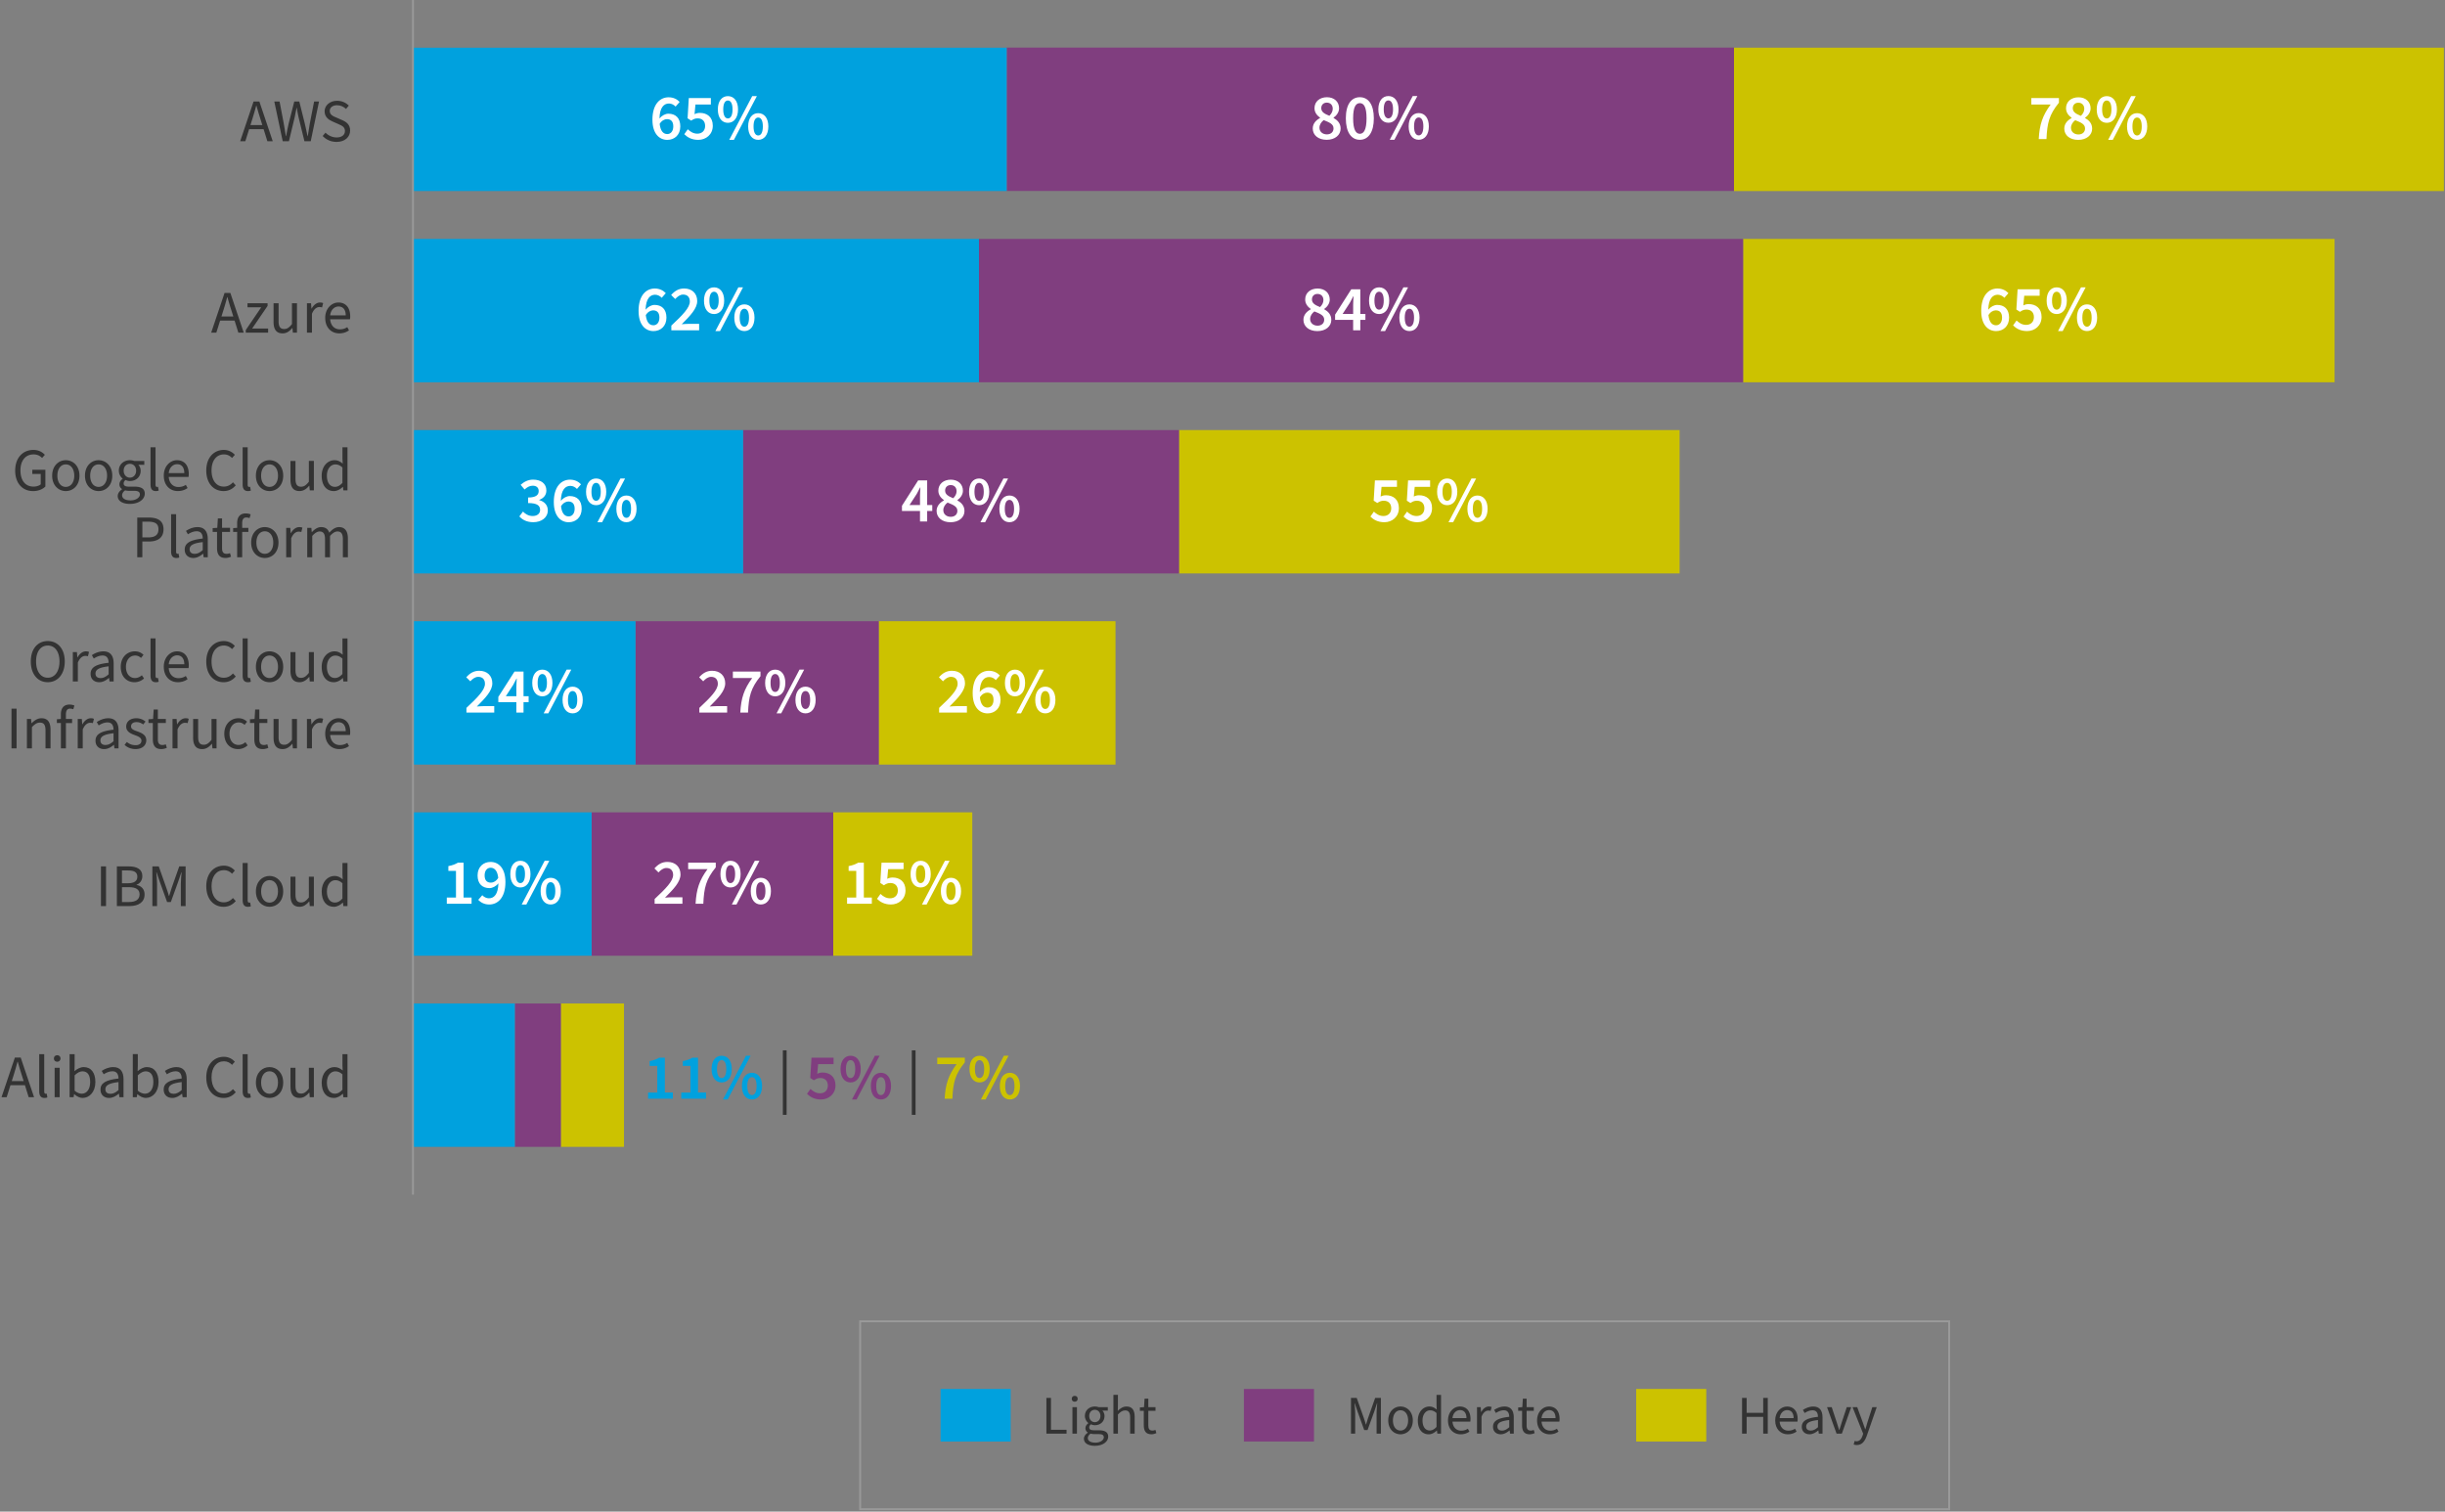 <svg xmlns="http://www.w3.org/2000/svg" width="1535" height="949" viewBox="0 0 1535 949"><rect x="0" y="0" width="1535" height="949" fill="#808080" stroke="none"/><defs><style>.cls-1{fill:#fff}.cls-2{fill:#803e7f}.cls-3{fill:#00a1de}.cls-4{fill:#333}.cls-5{fill:#ccc200}</style></defs><g id="Charts"><path class="cls-5" d="M740.18 270h314.3v90h-314.3z"/><path class="cls-2" d="M466.52 270h273.66v90H466.52z"/><path class="cls-3" d="M259.32 270h207.2v90h-207.2z"/><path class="cls-1" d="m326.05 324.21 2.27-3.04c1.54 1.54 3.52 2.79 6.07 2.79 2.75 0 4.7-1.42 4.7-3.81 0-2.63-1.7-4.33-7.53-4.33v-3.48c5.02 0 6.64-1.7 6.64-4.05 0-2.11-1.38-3.36-3.73-3.36-1.98 0-3.56.93-5.14 2.39l-2.47-2.96c2.23-1.94 4.7-3.24 7.82-3.24 4.94 0 8.34 2.47 8.34 6.8 0 2.88-1.66 4.82-4.45 5.91v.16c3.04.81 5.35 3 5.35 6.4 0 4.7-4.13 7.45-9.11 7.45-4.17 0-6.92-1.58-8.75-3.64ZM347.68 315.26c0-9.96 4.86-14.13 10.17-14.13 3.12 0 5.39 1.3 6.92 2.92l-2.55 2.92c-.97-1.09-2.55-1.94-4.13-1.94-3.16 0-5.79 2.39-5.99 9.4 1.5-1.86 3.73-3 5.59-3 4.41 0 7.49 2.59 7.49 7.98s-3.69 8.46-8.14 8.46c-5.02 0-9.35-3.89-9.35-12.59Zm4.54 2.55c.49 4.5 2.31 6.4 4.78 6.4 2.11 0 3.77-1.7 3.77-4.82s-1.5-4.54-3.97-4.54c-1.5 0-3.28.89-4.58 2.96ZM367.93 308.74c0-5.31 2.59-8.34 6.32-8.34s6.36 3.04 6.36 8.34-2.63 8.42-6.36 8.42-6.32-3.08-6.32-8.42Zm9.23 0c0-3.97-1.26-5.59-2.92-5.59s-2.92 1.62-2.92 5.59 1.26 5.67 2.92 5.67 2.92-1.7 2.92-5.67Zm12.35-8.34h2.92l-14.42 27.46h-2.92l14.42-27.46Zm-2.55 19.03c0-5.31 2.59-8.34 6.32-8.34s6.36 3.04 6.36 8.34-2.63 8.42-6.36 8.42-6.32-3.08-6.32-8.42Zm9.23 0c0-3.97-1.26-5.59-2.92-5.59s-2.92 1.62-2.92 5.59 1.26 5.67 2.92 5.67 2.92-1.7 2.92-5.67ZM577.6 320.81h-11.34v-3.28l10.16-15.92h5.67v15.47h3.2v3.73h-3.2v6.56h-4.5v-6.56Zm0-3.73v-5.67c0-1.5.16-3.89.24-5.39h-.16c-.65 1.34-1.38 2.63-2.11 4.01l-4.58 7.05h6.6ZM588.01 320.77c0-3.2 2.19-5.31 4.62-6.6v-.16c-1.94-1.42-3.52-3.28-3.52-5.99 0-4.21 3.32-6.88 7.82-6.88s7.61 2.79 7.61 6.97c0 2.55-1.78 4.7-3.48 5.87v.16c2.39 1.38 4.45 3.28 4.45 6.72 0 3.97-3.48 7.01-8.75 7.01s-8.75-2.92-8.75-7.09Zm13.04-.08c0-2.75-2.67-3.77-6.16-5.18-1.54 1.17-2.67 2.83-2.67 4.78 0 2.51 2.02 4.17 4.66 4.17 2.43 0 4.17-1.42 4.17-3.77Zm-.49-12.31c0-2.23-1.38-3.85-3.73-3.85-1.94 0-3.48 1.26-3.48 3.48 0 2.51 2.27 3.65 5.1 4.78 1.34-1.34 2.11-2.79 2.11-4.41ZM608.39 308.74c0-5.31 2.59-8.34 6.32-8.34s6.36 3.04 6.36 8.34-2.63 8.42-6.36 8.42-6.32-3.08-6.32-8.42Zm9.23 0c0-3.97-1.26-5.59-2.92-5.59s-2.92 1.62-2.92 5.59 1.26 5.67 2.92 5.67 2.92-1.7 2.92-5.67Zm12.35-8.34h2.92l-14.42 27.46h-2.92l14.42-27.46Zm-2.55 19.03c0-5.31 2.59-8.34 6.32-8.34s6.36 3.04 6.36 8.34-2.63 8.42-6.36 8.42-6.32-3.08-6.32-8.42Zm9.23 0c0-3.97-1.26-5.59-2.92-5.59s-2.92 1.62-2.92 5.59 1.26 5.67 2.92 5.67 2.92-1.7 2.92-5.67ZM860.35 324.29l2.19-3.08c1.54 1.46 3.44 2.75 5.99 2.75 2.88 0 4.9-1.82 4.9-4.86s-1.86-4.74-4.66-4.74c-1.62 0-2.55.4-4.09 1.42l-2.27-1.46.77-12.72h13.85v4.05h-9.68l-.57 6.08c1.09-.53 2.06-.81 3.36-.81 4.41 0 8.1 2.51 8.1 8.06s-4.33 8.87-9.11 8.87c-4.17 0-6.88-1.66-8.79-3.56ZM881.17 324.29l2.19-3.08c1.54 1.46 3.44 2.75 5.99 2.75 2.88 0 4.9-1.82 4.9-4.86s-1.86-4.74-4.66-4.74c-1.62 0-2.55.4-4.09 1.42l-2.27-1.46.77-12.72h13.85v4.05h-9.68l-.57 6.08c1.09-.53 2.06-.81 3.36-.81 4.41 0 8.1 2.51 8.1 8.06s-4.33 8.87-9.11 8.87c-4.17 0-6.88-1.66-8.79-3.56ZM902.23 308.74c0-5.31 2.59-8.34 6.32-8.34s6.36 3.04 6.36 8.34-2.63 8.42-6.36 8.42-6.32-3.08-6.32-8.42Zm9.23 0c0-3.97-1.26-5.59-2.92-5.59s-2.92 1.62-2.92 5.59 1.26 5.67 2.92 5.67 2.92-1.7 2.92-5.67Zm12.35-8.34h2.92l-14.42 27.46h-2.92l14.42-27.46Zm-2.55 19.03c0-5.31 2.59-8.34 6.32-8.34s6.36 3.04 6.36 8.34-2.63 8.42-6.36 8.42-6.32-3.08-6.32-8.42Zm9.23 0c0-3.97-1.26-5.59-2.92-5.59s-2.92 1.62-2.92 5.59 1.26 5.67 2.92 5.67 2.92-1.7 2.92-5.67Z"/><path class="cls-5" d="M551.68 390h148.65v90H551.68z"/><path class="cls-2" d="M398.97 390h152.71v90H398.97z"/><path class="cls-3" d="M259.32 390h139.65v90H259.32z"/><path class="cls-1" d="M292.84 444.41c7.05-6.56 11.62-11.26 11.62-15.11 0-2.71-1.5-4.37-4.21-4.37-1.98 0-3.6 1.3-4.98 2.79l-2.55-2.51c2.31-2.59 4.7-4.09 8.18-4.09 4.94 0 8.18 3.12 8.18 7.86s-4.37 9.23-9.72 14.58c1.38-.12 3.08-.24 4.33-.24h6.6v4.05h-17.45v-2.96ZM324.19 440.81h-11.34v-3.28l10.16-15.92h5.67v15.47h3.2v3.73h-3.2v6.56h-4.5v-6.56Zm0-3.73v-5.67c0-1.5.16-3.89.24-5.39h-.16c-.65 1.34-1.38 2.63-2.11 4.01l-4.58 7.05h6.6ZM334.15 428.74c0-5.31 2.59-8.34 6.32-8.34s6.36 3.04 6.36 8.34-2.63 8.42-6.36 8.42-6.32-3.08-6.32-8.42Zm9.23 0c0-3.97-1.26-5.59-2.92-5.59s-2.92 1.62-2.92 5.59 1.26 5.67 2.92 5.67 2.92-1.7 2.92-5.67Zm12.35-8.34h2.92l-14.42 27.46h-2.92l14.42-27.46Zm-2.55 19.03c0-5.31 2.59-8.34 6.32-8.34s6.36 3.04 6.36 8.34-2.63 8.42-6.36 8.42-6.32-3.08-6.32-8.42Zm9.23 0c0-3.97-1.26-5.59-2.92-5.59s-2.92 1.62-2.92 5.59 1.26 5.67 2.92 5.67 2.92-1.7 2.92-5.67ZM439.05 444.41c7.05-6.56 11.62-11.26 11.62-15.11 0-2.71-1.5-4.37-4.21-4.37-1.98 0-3.6 1.3-4.98 2.79l-2.55-2.51c2.31-2.59 4.7-4.09 8.18-4.09 4.94 0 8.18 3.12 8.18 7.86s-4.37 9.23-9.72 14.58c1.38-.12 3.08-.24 4.33-.24h6.6v4.05h-17.45v-2.96ZM472.26 425.66h-12.15v-4.05h17.33v2.92c-6.16 7.57-7.37 12.8-7.82 22.84h-4.86c.49-9.07 2.35-14.74 7.49-21.71ZM480.36 428.74c0-5.31 2.59-8.34 6.32-8.34s6.36 3.04 6.36 8.34-2.63 8.42-6.36 8.42-6.32-3.08-6.32-8.42Zm9.23 0c0-3.97-1.26-5.59-2.92-5.59s-2.92 1.62-2.92 5.59 1.26 5.67 2.92 5.67 2.92-1.7 2.92-5.67Zm12.35-8.34h2.92l-14.42 27.46h-2.92l14.42-27.46Zm-2.55 19.03c0-5.31 2.59-8.34 6.32-8.34s6.36 3.04 6.36 8.34-2.63 8.42-6.36 8.42-6.32-3.08-6.32-8.42Zm9.23 0c0-3.97-1.26-5.59-2.92-5.59s-2.92 1.62-2.92 5.59 1.26 5.67 2.92 5.67 2.92-1.7 2.92-5.67ZM589.59 444.41c7.05-6.56 11.62-11.26 11.62-15.11 0-2.71-1.5-4.37-4.21-4.37-1.98 0-3.6 1.3-4.98 2.79l-2.55-2.51c2.31-2.59 4.7-4.09 8.18-4.09 4.94 0 8.18 3.12 8.18 7.86s-4.37 9.23-9.72 14.58c1.38-.12 3.08-.24 4.33-.24h6.6v4.05h-17.45v-2.96ZM610.65 435.26c0-9.96 4.86-14.13 10.17-14.13 3.12 0 5.39 1.3 6.92 2.92l-2.55 2.92c-.97-1.09-2.55-1.94-4.13-1.94-3.16 0-5.79 2.39-5.99 9.4 1.5-1.86 3.73-3 5.59-3 4.41 0 7.49 2.59 7.49 7.98s-3.69 8.46-8.14 8.46c-5.02 0-9.35-3.89-9.35-12.59Zm4.54 2.55c.49 4.5 2.31 6.4 4.78 6.4 2.11 0 3.77-1.7 3.77-4.82s-1.5-4.54-3.97-4.54c-1.5 0-3.28.89-4.58 2.96ZM630.9 428.74c0-5.31 2.59-8.34 6.32-8.34s6.36 3.04 6.36 8.34-2.63 8.42-6.36 8.42-6.32-3.08-6.32-8.42Zm9.23 0c0-3.97-1.26-5.59-2.92-5.59s-2.92 1.62-2.92 5.59 1.26 5.67 2.92 5.67 2.92-1.7 2.92-5.67Zm12.35-8.34h2.92l-14.42 27.46h-2.92l14.42-27.46Zm-2.55 19.03c0-5.31 2.59-8.34 6.32-8.34s6.36 3.04 6.36 8.34-2.63 8.42-6.36 8.42-6.32-3.08-6.32-8.42Zm9.23 0c0-3.97-1.26-5.59-2.92-5.59s-2.92 1.62-2.92 5.59 1.26 5.67 2.92 5.67 2.92-1.7 2.92-5.67Z"/><path class="cls-5" d="M523.12 510h87.29v90h-87.29z"/><path class="cls-2" d="M371.4 510h151.72v90H371.4z"/><path class="cls-3" d="M259.32 510H371.4v90H259.32z"/><path class="cls-1" d="M280.52 563.48h5.75v-16.73h-4.78v-3c2.59-.49 4.33-1.17 5.99-2.15h3.56v21.87h5.02v3.89h-15.55v-3.89ZM300.24 564.94l2.55-2.92c.97 1.09 2.55 1.94 4.13 1.94 3.2 0 5.79-2.39 5.99-9.4-1.5 1.86-3.73 3-5.59 3-4.41 0-7.49-2.59-7.49-7.98s3.69-8.46 8.14-8.46c5.02 0 9.35 3.89 9.35 12.6 0 9.96-4.86 14.13-10.17 14.13-3.12 0-5.39-1.34-6.92-2.92Zm7.98-10.81c1.5 0 3.28-.89 4.58-3-.49-4.5-2.35-6.36-4.78-6.36-2.11 0-3.77 1.7-3.77 4.82s1.5 4.54 3.97 4.54ZM320.37 548.74c0-5.31 2.59-8.34 6.32-8.34s6.36 3.04 6.36 8.34-2.63 8.42-6.36 8.42-6.32-3.08-6.32-8.42Zm9.23 0c0-3.97-1.26-5.59-2.92-5.59s-2.92 1.62-2.92 5.59 1.26 5.67 2.92 5.67 2.92-1.7 2.92-5.67Zm12.35-8.34h2.92l-14.42 27.46h-2.92l14.42-27.46Zm-2.55 19.03c0-5.31 2.59-8.34 6.32-8.34s6.36 3.04 6.36 8.34-2.63 8.42-6.36 8.42-6.32-3.08-6.32-8.42Zm9.23 0c0-3.97-1.26-5.59-2.92-5.59s-2.92 1.62-2.92 5.59 1.26 5.67 2.92 5.67 2.92-1.7 2.92-5.67ZM410.98 564.41c7.05-6.56 11.62-11.26 11.62-15.11 0-2.71-1.5-4.37-4.21-4.37-1.98 0-3.6 1.3-4.98 2.79l-2.55-2.51c2.31-2.59 4.7-4.09 8.18-4.09 4.94 0 8.18 3.12 8.18 7.86s-4.37 9.23-9.72 14.58c1.38-.12 3.08-.24 4.33-.24h6.6v4.05h-17.45v-2.96ZM444.19 545.66h-12.15v-4.05h17.33v2.92c-6.16 7.57-7.37 12.8-7.82 22.84h-4.86c.49-9.07 2.35-14.74 7.49-21.71ZM452.29 548.74c0-5.31 2.59-8.34 6.32-8.34s6.36 3.04 6.36 8.34-2.63 8.42-6.36 8.42-6.32-3.08-6.32-8.42Zm9.23 0c0-3.97-1.26-5.59-2.92-5.59s-2.92 1.62-2.92 5.59 1.26 5.67 2.92 5.67 2.92-1.7 2.92-5.67Zm12.35-8.34h2.92l-14.42 27.46h-2.92l14.42-27.46Zm-2.55 19.03c0-5.31 2.59-8.34 6.32-8.34s6.36 3.04 6.36 8.34-2.63 8.42-6.36 8.42-6.32-3.08-6.32-8.42Zm9.23 0c0-3.97-1.26-5.59-2.92-5.59s-2.92 1.62-2.92 5.59 1.26 5.67 2.92 5.67 2.92-1.7 2.92-5.67ZM531.81 563.48h5.75v-16.73h-4.78v-3c2.59-.49 4.33-1.17 5.99-2.15h3.56v21.87h5.02v3.89H531.8v-3.89ZM550.6 564.29l2.19-3.08c1.54 1.46 3.44 2.75 5.99 2.75 2.88 0 4.9-1.82 4.9-4.86s-1.86-4.74-4.66-4.74c-1.62 0-2.55.4-4.09 1.42l-2.27-1.46.77-12.72h13.85v4.05h-9.68l-.57 6.07c1.09-.53 2.06-.81 3.36-.81 4.41 0 8.1 2.51 8.1 8.06s-4.33 8.87-9.11 8.87c-4.17 0-6.88-1.66-8.79-3.56ZM571.66 548.74c0-5.31 2.59-8.34 6.32-8.34s6.36 3.04 6.36 8.34-2.63 8.42-6.36 8.42-6.32-3.08-6.32-8.42Zm9.23 0c0-3.97-1.26-5.59-2.92-5.59s-2.92 1.62-2.92 5.59 1.26 5.67 2.92 5.67 2.92-1.7 2.92-5.67Zm12.35-8.34h2.92l-14.42 27.46h-2.92l14.42-27.46Zm-2.55 19.03c0-5.31 2.59-8.34 6.32-8.34s6.36 3.04 6.36 8.34-2.63 8.42-6.36 8.42-6.32-3.08-6.32-8.42Zm9.23 0c0-3.97-1.26-5.59-2.92-5.59s-2.92 1.62-2.92 5.59 1.26 5.67 2.92 5.67 2.92-1.7 2.92-5.67Z"/><path class="cls-5" d="M352.08 630h39.67v90h-39.67z"/><path class="cls-2" d="M323.2 630h28.88v90H323.2z"/><path class="cls-3" d="M259.32 630h63.88v90h-63.88z"/><path class="cls-5" d="M1094.33 150h371.34v90h-371.34z"/><path class="cls-2" d="M614.6 150h479.73v90H614.6z"/><path class="cls-3" d="M259.32 150H614.6v90H259.32z"/><path class="cls-1" d="M400.9 195.26c0-9.96 4.86-14.13 10.17-14.13 3.12 0 5.39 1.3 6.92 2.92l-2.55 2.92c-.97-1.09-2.55-1.94-4.13-1.94-3.16 0-5.79 2.39-5.99 9.4 1.5-1.86 3.73-3 5.59-3 4.41 0 7.49 2.59 7.49 7.98s-3.69 8.46-8.14 8.46c-5.02 0-9.35-3.89-9.35-12.59Zm4.54 2.55c.49 4.5 2.31 6.4 4.78 6.4 2.11 0 3.77-1.7 3.77-4.82s-1.5-4.54-3.97-4.54c-1.5 0-3.28.89-4.58 2.96ZM421.47 204.41c7.05-6.56 11.62-11.26 11.62-15.11 0-2.71-1.5-4.37-4.21-4.37-1.98 0-3.6 1.3-4.98 2.79l-2.55-2.51c2.31-2.59 4.7-4.09 8.18-4.09 4.94 0 8.18 3.12 8.18 7.86s-4.37 9.23-9.72 14.58c1.38-.12 3.08-.24 4.33-.24h6.6v4.05h-17.45v-2.96ZM441.97 188.74c0-5.31 2.59-8.34 6.32-8.34s6.36 3.04 6.36 8.34-2.63 8.42-6.36 8.42-6.32-3.08-6.32-8.42Zm9.23 0c0-3.97-1.26-5.59-2.92-5.59s-2.92 1.62-2.92 5.59 1.26 5.67 2.92 5.67 2.92-1.7 2.92-5.67Zm12.35-8.34h2.92l-14.42 27.46h-2.92l14.42-27.46ZM461 199.43c0-5.31 2.59-8.34 6.32-8.34s6.36 3.04 6.36 8.34-2.63 8.42-6.36 8.42-6.32-3.08-6.32-8.42Zm9.23 0c0-3.97-1.26-5.59-2.92-5.59s-2.92 1.62-2.92 5.59 1.26 5.67 2.92 5.67 2.92-1.7 2.92-5.67ZM818.31 200.77c0-3.2 2.19-5.31 4.62-6.6v-.16c-1.94-1.42-3.52-3.28-3.52-5.99 0-4.21 3.32-6.88 7.82-6.88s7.61 2.79 7.61 6.97c0 2.55-1.78 4.7-3.48 5.87v.16c2.39 1.38 4.45 3.28 4.45 6.72 0 3.97-3.48 7.01-8.75 7.01s-8.75-2.92-8.75-7.09Zm13.04-.08c0-2.75-2.67-3.77-6.16-5.18-1.54 1.17-2.67 2.83-2.67 4.78 0 2.51 2.02 4.17 4.66 4.17 2.43 0 4.17-1.42 4.17-3.77Zm-.49-12.31c0-2.23-1.38-3.85-3.73-3.85-1.94 0-3.48 1.26-3.48 3.48 0 2.51 2.27 3.65 5.1 4.78 1.34-1.34 2.11-2.79 2.11-4.41ZM849.53 200.81h-11.34v-3.28l10.16-15.92h5.67v15.47h3.2v3.73h-3.2v6.56h-4.5v-6.56Zm0-3.73v-5.67c0-1.5.16-3.89.24-5.39h-.16c-.65 1.34-1.38 2.63-2.11 4.01l-4.58 7.05h6.6ZM859.5 188.74c0-5.31 2.59-8.34 6.32-8.34s6.36 3.04 6.36 8.34-2.63 8.42-6.36 8.42-6.32-3.08-6.32-8.42Zm9.23 0c0-3.97-1.26-5.59-2.92-5.59s-2.92 1.62-2.92 5.59 1.26 5.67 2.92 5.67 2.92-1.7 2.92-5.67Zm12.35-8.34H884l-14.42 27.46h-2.92l14.42-27.46Zm-2.55 19.03c0-5.31 2.59-8.34 6.32-8.34s6.36 3.04 6.36 8.34-2.63 8.42-6.36 8.42-6.32-3.08-6.32-8.42Zm9.23 0c0-3.97-1.26-5.59-2.92-5.59s-2.92 1.62-2.92 5.59 1.26 5.67 2.92 5.67 2.92-1.7 2.92-5.67ZM1243.83 195.26c0-9.96 4.86-14.13 10.17-14.13 3.12 0 5.39 1.3 6.92 2.92l-2.55 2.92c-.97-1.09-2.55-1.94-4.13-1.94-3.16 0-5.79 2.39-5.99 9.4 1.5-1.86 3.73-3 5.59-3 4.41 0 7.49 2.59 7.49 7.98s-3.69 8.46-8.14 8.46c-5.02 0-9.35-3.89-9.35-12.59Zm4.54 2.55c.49 4.5 2.31 6.4 4.78 6.4 2.11 0 3.77-1.7 3.77-4.82s-1.5-4.54-3.97-4.54c-1.5 0-3.28.89-4.58 2.96ZM1263.84 204.29l2.19-3.08c1.54 1.46 3.44 2.75 5.99 2.75 2.88 0 4.9-1.82 4.9-4.86s-1.86-4.74-4.66-4.74c-1.62 0-2.55.4-4.09 1.42l-2.27-1.46.77-12.72h13.85v4.05h-9.68l-.57 6.08c1.09-.53 2.06-.81 3.36-.81 4.41 0 8.1 2.51 8.1 8.06s-4.33 8.87-9.11 8.87c-4.17 0-6.88-1.66-8.79-3.56ZM1284.9 188.74c0-5.31 2.59-8.34 6.32-8.34s6.36 3.04 6.36 8.34-2.63 8.42-6.36 8.42-6.32-3.08-6.32-8.42Zm9.23 0c0-3.97-1.26-5.59-2.92-5.59s-2.92 1.62-2.92 5.59 1.26 5.67 2.92 5.67 2.92-1.7 2.92-5.67Zm12.35-8.34h2.92l-14.42 27.46h-2.92l14.42-27.46Zm-2.55 19.03c0-5.31 2.59-8.34 6.32-8.34s6.36 3.04 6.36 8.34-2.63 8.42-6.36 8.42-6.32-3.08-6.32-8.42Zm9.23 0c0-3.97-1.26-5.59-2.92-5.59s-2.92 1.62-2.92 5.59 1.26 5.67 2.92 5.67 2.92-1.7 2.92-5.67Z"/><path class="cls-5" d="M1088.62 29.95h445.68v90h-445.68z"/><path class="cls-2" d="M632 29.9h456.62v90H632z"/><path class="cls-3" d="M259.32 29.95H632v90H259.32z"/><path class="cls-1" d="M409.6 75.21c0-9.96 4.86-14.13 10.17-14.13 3.12 0 5.39 1.3 6.92 2.92l-2.55 2.92c-.97-1.09-2.55-1.94-4.13-1.94-3.16 0-5.79 2.39-5.99 9.4 1.5-1.86 3.73-3 5.59-3 4.41 0 7.49 2.59 7.49 7.98s-3.69 8.46-8.14 8.46c-5.02 0-9.35-3.89-9.35-12.59Zm4.54 2.55c.49 4.5 2.31 6.4 4.78 6.4 2.11 0 3.77-1.7 3.77-4.82s-1.5-4.54-3.97-4.54c-1.5 0-3.28.89-4.58 2.96ZM429.61 84.24l2.19-3.08c1.54 1.46 3.44 2.75 5.99 2.75 2.88 0 4.9-1.82 4.9-4.86s-1.86-4.74-4.66-4.74c-1.62 0-2.55.4-4.09 1.42l-2.27-1.46.77-12.72h13.85v4.05h-9.68l-.57 6.08c1.09-.53 2.06-.81 3.36-.81 4.41 0 8.1 2.51 8.1 8.06s-4.33 8.87-9.11 8.87c-4.17 0-6.88-1.66-8.79-3.56ZM450.67 68.69c0-5.31 2.59-8.34 6.32-8.34s6.36 3.04 6.36 8.34-2.63 8.42-6.36 8.42-6.32-3.08-6.32-8.42Zm9.23 0c0-3.97-1.26-5.59-2.92-5.59s-2.92 1.62-2.92 5.59 1.26 5.67 2.92 5.67 2.92-1.7 2.92-5.67Zm12.35-8.34h2.92l-14.42 27.46h-2.92l14.42-27.46Zm-2.55 19.03c0-5.31 2.59-8.34 6.32-8.34s6.36 3.04 6.36 8.34-2.63 8.42-6.36 8.42-6.32-3.08-6.32-8.42Zm9.23 0c0-3.97-1.26-5.59-2.92-5.59s-2.92 1.62-2.92 5.59 1.26 5.67 2.92 5.67 2.92-1.7 2.92-5.67ZM824.16 80.67c0-3.2 2.19-5.31 4.62-6.6v-.16c-1.94-1.42-3.52-3.28-3.52-5.99 0-4.21 3.32-6.88 7.82-6.88s7.61 2.79 7.61 6.97c0 2.55-1.78 4.7-3.48 5.87v.16c2.39 1.38 4.45 3.28 4.45 6.72 0 3.97-3.48 7.01-8.75 7.01s-8.75-2.92-8.75-7.09Zm13.04-.08c0-2.75-2.67-3.77-6.16-5.18-1.54 1.17-2.67 2.83-2.67 4.78 0 2.51 2.02 4.17 4.66 4.17 2.43 0 4.17-1.42 4.17-3.77Zm-.49-12.31c0-2.23-1.38-3.85-3.73-3.85-1.94 0-3.48 1.26-3.48 3.48 0 2.51 2.27 3.65 5.1 4.78 1.34-1.34 2.11-2.79 2.11-4.41ZM844.93 74.27c0-8.71 3.44-13.24 8.79-13.24s8.79 4.58 8.79 13.24-3.4 13.49-8.79 13.49-8.79-4.78-8.79-13.49Zm13 0c0-7.25-1.74-9.52-4.21-9.52s-4.21 2.27-4.21 9.52 1.78 9.72 4.21 9.72 4.21-2.43 4.21-9.72ZM865.34 68.64c0-5.31 2.59-8.34 6.32-8.34s6.36 3.04 6.36 8.34-2.63 8.42-6.36 8.42-6.32-3.08-6.32-8.42Zm9.23 0c0-3.97-1.26-5.59-2.92-5.59s-2.92 1.62-2.92 5.59 1.26 5.67 2.92 5.67 2.92-1.7 2.92-5.67Zm12.35-8.34h2.92l-14.42 27.46h-2.92l14.42-27.46Zm-2.55 19.03c0-5.31 2.59-8.34 6.32-8.34s6.36 3.04 6.36 8.34-2.63 8.42-6.36 8.42-6.32-3.08-6.32-8.42Zm9.23 0c0-3.97-1.26-5.59-2.92-5.59s-2.92 1.62-2.92 5.59 1.26 5.67 2.92 5.67 2.92-1.7 2.92-5.67ZM1287.44 65.61h-12.15v-4.05h17.33v2.92c-6.16 7.57-7.37 12.8-7.82 22.84h-4.86c.49-9.07 2.35-14.74 7.49-21.71ZM1295.98 80.72c0-3.2 2.19-5.31 4.62-6.6v-.16c-1.94-1.42-3.52-3.28-3.52-5.99 0-4.21 3.32-6.88 7.82-6.88s7.61 2.79 7.61 6.97c0 2.55-1.78 4.7-3.48 5.87v.16c2.39 1.38 4.45 3.28 4.45 6.72 0 3.97-3.48 7.01-8.75 7.01s-8.75-2.92-8.75-7.09Zm13.04-.08c0-2.75-2.67-3.77-6.16-5.18-1.54 1.17-2.67 2.83-2.67 4.78 0 2.51 2.02 4.17 4.66 4.17 2.43 0 4.17-1.42 4.17-3.77Zm-.49-12.31c0-2.23-1.38-3.85-3.73-3.85-1.94 0-3.48 1.26-3.48 3.48 0 2.51 2.27 3.65 5.1 4.78 1.34-1.34 2.11-2.79 2.11-4.41ZM1316.35 68.69c0-5.31 2.59-8.34 6.32-8.34s6.36 3.04 6.36 8.34-2.63 8.42-6.36 8.42-6.32-3.08-6.32-8.42Zm9.23 0c0-3.97-1.26-5.59-2.92-5.59s-2.92 1.62-2.92 5.59 1.26 5.67 2.92 5.67 2.92-1.7 2.92-5.67Zm12.35-8.34h2.92l-14.42 27.46h-2.92l14.42-27.46Zm-2.55 19.03c0-5.31 2.59-8.34 6.32-8.34s6.36 3.04 6.36 8.34-2.63 8.42-6.36 8.42-6.32-3.08-6.32-8.42Zm9.23 0c0-3.97-1.26-5.59-2.92-5.59s-2.92 1.62-2.92 5.59 1.26 5.67 2.92 5.67 2.92-1.7 2.92-5.67Z"/><path style="fill:none;stroke:#999;stroke-miterlimit:10;stroke-width:1.21px" d="M259.27 750V0"/><path class="cls-3" d="M590.51 872h44v33h-44z"/><path style="stroke-width:1.21px;fill:none;stroke:#999;stroke-miterlimit:10" d="M540.01 829.5h683.69v118H540.01z"/><path class="cls-4" d="M656.94 877.61h2.87v20h9.78v2.43h-12.65v-22.43ZM672.84 878.16c0-1.09.79-1.85 1.88-1.85s1.88.75 1.88 1.85-.79 1.85-1.88 1.85-1.88-.72-1.88-1.85Zm.44 5.27h2.84v16.62h-2.84v-16.62ZM680.47 903.22c0-1.4.92-2.74 2.43-3.76v-.14c-.82-.51-1.47-1.4-1.47-2.7 0-1.4.96-2.5 1.81-3.08v-.14c-1.09-.89-2.15-2.5-2.15-4.48 0-3.62 2.87-5.92 6.26-5.92.92 0 1.74.17 2.36.41h5.78v2.19h-3.39c.79.75 1.33 1.98 1.33 3.39 0 3.56-2.7 5.78-6.09 5.78-.82 0-1.71-.21-2.46-.58-.62.51-1.06 1.06-1.06 1.98 0 1.03.68 1.78 2.91 1.78h3.21c3.86 0 5.81 1.23 5.81 3.97 0 3.11-3.25 5.78-8.41 5.78-4.07 0-6.87-1.61-6.87-4.48Zm12.52-.85c0-1.54-1.16-2.05-3.35-2.05h-2.84c-.65 0-1.44-.07-2.15-.27-1.2.85-1.71 1.85-1.71 2.8 0 1.78 1.81 2.87 4.82 2.87s5.23-1.64 5.23-3.35Zm-2.12-13.44c0-2.39-1.57-3.86-3.52-3.86s-3.52 1.44-3.52 3.86 1.61 3.93 3.52 3.93 3.52-1.5 3.52-3.93ZM699.01 875.7h2.84v6.63l-.1 3.42c1.54-1.5 3.21-2.74 5.51-2.74 3.52 0 5.1 2.26 5.1 6.5v10.53h-2.84v-10.16c0-3.11-.96-4.41-3.15-4.41-1.68 0-2.87.86-4.51 2.53v12.04h-2.84v-24.35ZM718.09 894.88v-9.17h-2.46v-2.12l2.6-.17.34-5.33h2.36v5.33h4.51v2.29h-4.51v9.23c0 2.02.68 3.18 2.56 3.18.62 0 1.23-.1 1.92-.41l.58 2.02c-.89.41-2.02.72-3.15.72-3.56 0-4.75-2.26-4.75-5.57Z"/><path class="cls-2" d="M780.94 872h44v33h-44z"/><path class="cls-4" d="M848.17 877.61h3.59l4.24 12a75.46 75.46 0 0 1 1.5 4.68h.14c.51-1.67.92-3.11 1.47-4.68l4.24-12h3.59v22.43h-2.7v-12.38c0-1.98.24-4.75.41-6.7h-.14l-1.74 5.23-4.21 11.59h-2.09l-4.17-11.59-1.78-5.23h-.14c.17 1.95.41 4.72.41 6.7v12.38h-2.63v-22.43ZM871.56 891.77c0-5.57 3.62-8.75 7.69-8.75s7.73 3.18 7.73 8.75-3.66 8.69-7.73 8.69-7.69-3.18-7.69-8.69Zm12.48 0c0-3.83-1.92-6.39-4.79-6.39s-4.75 2.56-4.75 6.39 1.92 6.33 4.75 6.33 4.79-2.53 4.79-6.33ZM890.13 891.77c0-5.4 3.42-8.75 7.22-8.75 1.92 0 3.18.72 4.65 1.92l-.14-2.84v-6.39h2.84v24.35h-2.33l-.24-1.95h-.1c-1.3 1.27-3.08 2.36-5.03 2.36-4.17 0-6.87-3.15-6.87-8.69Zm11.73 4.04v-8.69c-1.4-1.26-2.67-1.71-4.04-1.71-2.63 0-4.75 2.53-4.75 6.33s1.64 6.33 4.55 6.33c1.54 0 2.87-.75 4.24-2.26ZM909.08 891.74c0-5.4 3.66-8.72 7.45-8.72 4.24 0 6.67 3.01 6.67 7.8 0 .62-.03 1.13-.14 1.68h-11.18c.24 3.42 2.33 5.68 5.47 5.68 1.61 0 3.01-.44 4.17-1.23l.99 1.81c-1.44 1.03-3.21 1.71-5.51 1.71-4.45 0-7.93-3.21-7.93-8.72Zm11.59-1.44c0-3.28-1.54-5.03-4.07-5.03-2.33 0-4.38 1.85-4.72 5.03h8.79ZM927.28 883.43h2.33l.24 3.01h.1c1.16-2.09 2.87-3.42 4.72-3.42.75 0 1.27.1 1.78.34l-.62 2.43a4.72 4.72 0 0 0-1.5-.21c-1.4 0-3.08.99-4.21 3.8v10.67h-2.84v-16.62ZM937.33 895.74c0-3.69 3.08-5.47 10.19-6.26-.03-2.09-.72-4.1-3.42-4.1-1.92 0-3.66.86-4.96 1.71l-1.09-1.92c1.54-1.03 3.86-2.15 6.53-2.15 4.04 0 5.78 2.7 5.78 6.8v10.22h-2.33l-.27-1.98h-.1c-1.57 1.33-3.39 2.39-5.47 2.39-2.77 0-4.86-1.71-4.86-4.72Zm10.19.27v-4.51c-5.61.65-7.42 1.92-7.42 4.07 0 1.85 1.27 2.56 2.87 2.56s2.94-.72 4.55-2.12ZM955.59 894.88v-9.17h-2.46v-2.12l2.6-.17.34-5.33h2.36v5.33h4.51v2.29h-4.51v9.23c0 2.02.68 3.18 2.56 3.18.62 0 1.23-.1 1.92-.41l.58 2.02c-.89.41-2.02.72-3.15.72-3.56 0-4.75-2.26-4.75-5.57ZM965 891.74c0-5.4 3.66-8.72 7.45-8.72 4.24 0 6.67 3.01 6.67 7.8 0 .62-.03 1.13-.14 1.68H967.8c.24 3.42 2.33 5.68 5.47 5.68 1.61 0 3.01-.44 4.17-1.23l.99 1.81c-1.44 1.03-3.21 1.71-5.51 1.71-4.45 0-7.93-3.21-7.93-8.72Zm11.59-1.44c0-3.28-1.54-5.03-4.07-5.03-2.33 0-4.38 1.85-4.72 5.03h8.79Z"/><path class="cls-5" d="M1027.21 872h44v33h-44z"/><path class="cls-4" d="M1093.69 877.61h2.87v9.37h10.4v-9.37h2.87v22.43h-2.87v-10.53h-10.4v10.53h-2.87v-22.43ZM1114.48 891.74c0-5.4 3.66-8.72 7.45-8.72 4.24 0 6.67 3.01 6.67 7.8 0 .62-.03 1.13-.14 1.68h-11.18c.24 3.42 2.33 5.68 5.47 5.68 1.61 0 3.01-.44 4.17-1.23l.99 1.81c-1.44 1.03-3.21 1.71-5.5 1.71-4.45 0-7.93-3.21-7.93-8.72Zm11.59-1.44c0-3.28-1.54-5.03-4.07-5.03-2.33 0-4.38 1.85-4.72 5.03h8.79ZM1131.17 895.74c0-3.69 3.08-5.47 10.19-6.26-.03-2.09-.72-4.1-3.42-4.1-1.92 0-3.66.86-4.96 1.71l-1.09-1.92c1.54-1.03 3.86-2.15 6.53-2.15 4.04 0 5.78 2.7 5.78 6.8v10.22h-2.33l-.27-1.98h-.1c-1.57 1.33-3.39 2.39-5.47 2.39-2.77 0-4.86-1.71-4.86-4.72Zm10.19.27v-4.51c-5.61.65-7.42 1.92-7.42 4.07 0 1.85 1.27 2.56 2.87 2.56s2.94-.72 4.55-2.12ZM1147.04 883.43h2.94l3.11 9.4c.51 1.64 1.03 3.32 1.54 4.92h.14c.48-1.61 1.03-3.28 1.54-4.92l3.11-9.4h2.8l-5.88 16.62h-3.32l-5.98-16.62ZM1163.76 906.85l.62-2.22c.41.14.82.21 1.23.21 1.85 0 3.04-1.47 3.73-3.52l.38-1.23-6.67-16.65h2.94l3.35 9.17c.55 1.44 1.09 3.15 1.64 4.68h.14c.44-1.5.92-3.21 1.37-4.68l2.97-9.17h2.77l-6.26 17.99c-1.16 3.28-2.91 5.78-6.22 5.78-.79 0-1.44-.14-1.98-.34Z"/><path class="cls-3" d="M406.89 685.9h5.75v-16.73h-4.78v-3c2.59-.49 4.33-1.17 5.99-2.15h3.56v21.87h5.02v3.89h-15.55v-3.89ZM427.71 685.9h5.75v-16.73h-4.78v-3c2.59-.49 4.33-1.17 5.99-2.15h3.56v21.87h5.02v3.89H427.7v-3.89ZM446.74 671.15c0-5.31 2.59-8.34 6.32-8.34s6.36 3.04 6.36 8.34-2.63 8.42-6.36 8.42-6.32-3.08-6.32-8.42Zm9.23 0c0-3.97-1.26-5.59-2.92-5.59s-2.92 1.62-2.92 5.59 1.26 5.67 2.92 5.67 2.92-1.7 2.92-5.67Zm12.35-8.34h2.92l-14.42 27.46h-2.92l14.42-27.46Zm-2.55 19.03c0-5.31 2.59-8.34 6.32-8.34s6.36 3.04 6.36 8.34-2.63 8.42-6.36 8.42-6.32-3.08-6.32-8.42Zm9.23 0c0-3.97-1.26-5.59-2.92-5.59s-2.92 1.62-2.92 5.59 1.26 5.67 2.92 5.67 2.92-1.7 2.92-5.67Z"/><path class="cls-4" d="M491.49 659.41h2.35v40.5h-2.35v-40.5Z"/><path class="cls-2" d="m506.64 686.71 2.19-3.08c1.54 1.46 3.44 2.75 5.99 2.75 2.88 0 4.9-1.82 4.9-4.86s-1.86-4.74-4.66-4.74c-1.62 0-2.55.4-4.09 1.42l-2.27-1.46.77-12.72h13.85v4.05h-9.68l-.57 6.07c1.09-.53 2.06-.81 3.36-.81 4.41 0 8.1 2.51 8.1 8.06s-4.33 8.87-9.11 8.87c-4.17 0-6.88-1.66-8.79-3.56ZM527.7 671.15c0-5.31 2.59-8.34 6.32-8.34s6.36 3.04 6.36 8.34-2.63 8.42-6.36 8.42-6.32-3.08-6.32-8.42Zm9.23 0c0-3.97-1.26-5.59-2.92-5.59s-2.92 1.62-2.92 5.59 1.26 5.67 2.92 5.67 2.92-1.7 2.92-5.67Zm12.35-8.34h2.92l-14.42 27.46h-2.92l14.42-27.46Zm-2.55 19.03c0-5.31 2.59-8.34 6.32-8.34s6.36 3.04 6.36 8.34-2.63 8.42-6.36 8.42-6.32-3.08-6.32-8.42Zm9.23 0c0-3.97-1.26-5.59-2.92-5.59s-2.92 1.62-2.92 5.59 1.26 5.67 2.92 5.67 2.92-1.7 2.92-5.67Z"/><path class="cls-4" d="M572.45 659.41h2.35v40.5h-2.35v-40.5Z"/><path class="cls-5" d="M600.56 668.08h-12.15v-4.05h17.33v2.92c-6.16 7.57-7.37 12.8-7.82 22.84h-4.86c.49-9.07 2.35-14.74 7.49-21.71ZM608.66 671.15c0-5.31 2.59-8.34 6.32-8.34s6.36 3.04 6.36 8.34-2.63 8.42-6.36 8.42-6.32-3.08-6.32-8.42Zm9.23 0c0-3.97-1.26-5.59-2.92-5.59s-2.92 1.62-2.92 5.59 1.26 5.67 2.92 5.67 2.92-1.7 2.92-5.67Zm12.35-8.34h2.92l-14.42 27.46h-2.92l14.42-27.46Zm-2.55 19.03c0-5.31 2.59-8.34 6.32-8.34s6.36 3.04 6.36 8.34-2.63 8.42-6.36 8.42-6.32-3.08-6.32-8.42Zm9.23 0c0-3.97-1.25-5.59-2.92-5.59s-2.92 1.62-2.92 5.59 1.26 5.67 2.92 5.67 2.92-1.7 2.92-5.67Z"/></g><g id="Text"><g id="Desktopsoftware"><path class="cls-4" d="M9.34 663.92h3.65l8.4 24.92h-3.38l-2.36-7.56H6.57l-2.39 7.56H.95l8.4-24.92ZM7.4 678.7h7.45l-1.18-3.76c-.91-2.77-1.71-5.51-2.51-8.4h-.15c-.76 2.89-1.56 5.62-2.43 8.4L7.4 678.7ZM24.62 685.12v-23.33h3.15v23.56c0 .99.42 1.33.91 1.33.19 0 .34 0 .65-.08l.42 2.36c-.46.23-1.03.34-1.82.34-2.36 0-3.31-1.52-3.31-4.18ZM33.82 664.52c0-1.22.87-2.05 2.09-2.05s2.09.84 2.09 2.05-.87 2.05-2.09 2.05-2.09-.8-2.09-2.05Zm.49 5.85h3.15v18.47h-3.15v-18.47ZM46.62 686.94h-.11l-.3 1.9H43.7v-27.05h3.15v7.37l-.11 3.31c1.71-1.44 3.76-2.55 5.81-2.55 4.75 0 7.33 3.69 7.33 9.38 0 6.31-3.8 9.99-8.02 9.99-1.71 0-3.61-.87-5.24-2.36Zm9.99-7.6c0-4.07-1.41-6.76-4.86-6.76-1.56 0-3.15.84-4.9 2.51v9.65c1.6 1.41 3.27 1.9 4.48 1.9 3.04 0 5.28-2.74 5.28-7.29ZM63.08 684.05c0-4.1 3.42-6.08 11.32-6.95-.04-2.32-.8-4.56-3.8-4.56-2.13 0-4.07.95-5.51 1.9l-1.22-2.13c1.71-1.14 4.29-2.39 7.26-2.39 4.48 0 6.42 3 6.42 7.56v11.36h-2.58l-.3-2.2h-.11c-1.75 1.48-3.76 2.66-6.08 2.66-3.08 0-5.4-1.9-5.4-5.24Zm11.32.3v-5.02c-6.23.72-8.24 2.13-8.24 4.52 0 2.05 1.41 2.85 3.19 2.85s3.27-.8 5.05-2.36ZM86.29 686.94h-.11l-.3 1.9h-2.51v-27.05h3.15v7.37l-.11 3.31c1.71-1.44 3.76-2.55 5.81-2.55 4.75 0 7.33 3.69 7.33 9.38 0 6.31-3.8 9.99-8.02 9.99-1.71 0-3.61-.87-5.24-2.36Zm9.99-7.6c0-4.07-1.41-6.76-4.86-6.76-1.56 0-3.15.84-4.9 2.51v9.65c1.6 1.41 3.27 1.9 4.48 1.9 3.04 0 5.28-2.74 5.28-7.29ZM102.75 684.05c0-4.1 3.42-6.08 11.32-6.95-.04-2.32-.8-4.56-3.8-4.56-2.13 0-4.07.95-5.51 1.9l-1.22-2.13c1.71-1.14 4.29-2.39 7.26-2.39 4.48 0 6.42 3 6.42 7.56v11.36h-2.58l-.3-2.2h-.11c-1.75 1.48-3.76 2.66-6.08 2.66-3.08 0-5.4-1.9-5.4-5.24Zm11.32.3v-5.02c-6.23.72-8.24 2.13-8.24 4.52 0 2.05 1.41 2.85 3.19 2.85s3.27-.8 5.05-2.36ZM129.5 676.38c0-8.02 4.71-12.92 11.06-12.92 3.04 0 5.4 1.44 6.88 3.08l-1.75 1.98c-1.33-1.37-2.96-2.24-5.09-2.24-4.67 0-7.79 3.84-7.79 10.03s2.96 10.18 7.67 10.18c2.39 0 4.18-.95 5.78-2.7l1.75 1.9c-2.01 2.32-4.45 3.61-7.64 3.61-6.23 0-10.87-4.79-10.87-12.92ZM152.34 685.12v-23.33h3.15v23.56c0 .99.42 1.33.91 1.33.19 0 .34 0 .65-.08l.42 2.36c-.46.23-1.03.34-1.82.34-2.36 0-3.31-1.52-3.31-4.18ZM160.66 679.65c0-6.19 4.03-9.73 8.55-9.73s8.59 3.53 8.59 9.73-4.07 9.65-8.59 9.65-8.55-3.53-8.55-9.65Zm13.87 0c0-4.26-2.13-7.1-5.32-7.1s-5.28 2.85-5.28 7.1 2.13 7.03 5.28 7.03 5.32-2.81 5.32-7.03ZM182.36 682.08v-11.7h3.15v11.28c0 3.42 1.06 4.9 3.5 4.9 1.86 0 3.19-.95 4.9-3.12v-13.07h3.15v18.47h-2.58l-.27-2.89h-.11c-1.71 2.01-3.53 3.34-6.08 3.34-3.91 0-5.66-2.51-5.66-7.22ZM201.96 679.65c0-6 3.8-9.73 8.02-9.73 2.13 0 3.53.8 5.17 2.13l-.15-3.15v-7.1h3.15v27.05h-2.58l-.27-2.17h-.11c-1.44 1.41-3.42 2.62-5.59 2.62-4.64 0-7.64-3.5-7.64-9.65Zm13.03 4.48v-9.65c-1.56-1.41-2.96-1.9-4.48-1.9-2.93 0-5.28 2.81-5.28 7.03s1.82 7.03 5.05 7.03c1.71 0 3.19-.84 4.71-2.51Z"/></g><g id="Desktopsoftware-2" data-name="Desktopsoftware"><path class="cls-4" d="M63.38 543.92h3.19v24.92h-3.19v-24.92ZM73.37 543.92h7.41c5.05 0 8.59 1.71 8.59 6.08 0 2.47-1.33 4.67-3.65 5.43v.15c2.96.57 5.05 2.55 5.05 5.97 0 4.9-3.88 7.29-9.42 7.29h-7.98v-24.92Zm6.88 10.6c4.22 0 5.97-1.56 5.97-4.1 0-2.89-1.98-3.95-5.85-3.95h-3.8v8.06h3.69Zm.65 11.78c4.26 0 6.73-1.52 6.73-4.86 0-3.08-2.39-4.48-6.73-4.48h-4.33v9.35h4.33ZM95.68 543.92h3.99l4.71 13.34c.61 1.75 1.14 3.34 1.67 5.21h.15c.57-1.86 1.03-3.46 1.63-5.21l4.71-13.34h3.99v24.92h-3v-13.75c0-2.2.27-5.28.46-7.45h-.15l-1.94 5.81-4.67 12.88h-2.32l-4.64-12.88-1.98-5.81h-.15c.19 2.17.46 5.24.46 7.45v13.75h-2.93v-24.92ZM129.5 556.38c0-8.02 4.71-12.92 11.06-12.92 3.04 0 5.4 1.44 6.88 3.08l-1.75 1.98c-1.33-1.37-2.96-2.24-5.09-2.24-4.67 0-7.79 3.84-7.79 10.03s2.96 10.18 7.67 10.18c2.39 0 4.18-.95 5.78-2.7l1.75 1.9c-2.01 2.32-4.45 3.61-7.64 3.61-6.23 0-10.87-4.79-10.87-12.92ZM152.34 565.12v-23.33h3.15v23.56c0 .99.42 1.33.91 1.33.19 0 .34 0 .65-.08l.42 2.36c-.46.23-1.03.34-1.82.34-2.36 0-3.31-1.52-3.31-4.18ZM160.66 559.65c0-6.19 4.03-9.73 8.55-9.73s8.59 3.53 8.59 9.73-4.07 9.65-8.59 9.65-8.55-3.53-8.55-9.65Zm13.87 0c0-4.26-2.13-7.1-5.32-7.1s-5.28 2.85-5.28 7.1 2.13 7.03 5.28 7.03 5.32-2.81 5.32-7.03ZM182.36 562.08v-11.7h3.15v11.28c0 3.42 1.06 4.9 3.5 4.9 1.86 0 3.19-.95 4.9-3.12v-13.07h3.15v18.47h-2.58l-.27-2.89h-.11c-1.71 2.01-3.53 3.34-6.08 3.34-3.91 0-5.66-2.51-5.66-7.22ZM201.96 559.65c0-6 3.8-9.73 8.02-9.73 2.13 0 3.53.8 5.17 2.13l-.15-3.15v-7.1h3.15v27.05h-2.58l-.27-2.17h-.11c-1.44 1.41-3.42 2.62-5.58 2.62-4.64 0-7.64-3.5-7.64-9.65Zm13.03 4.48v-9.65c-1.56-1.41-2.96-1.9-4.48-1.9-2.93 0-5.28 2.81-5.28 7.03s1.82 7.03 5.05 7.03c1.71 0 3.19-.84 4.71-2.51Z"/></g><g id="Desktopsoftware-3" data-name="Desktopsoftware"><path class="cls-4" d="M19.34 415.26c0-7.98 4.37-12.8 10.64-12.8s10.68 4.86 10.68 12.8-4.41 13.03-10.68 13.03-10.64-5.02-10.64-13.03Zm18.01 0c0-6.19-2.93-9.99-7.37-9.99s-7.33 3.8-7.33 9.99 2.89 10.22 7.33 10.22 7.37-3.99 7.37-10.22ZM45.71 409.38h2.58l.27 3.34h.11c1.29-2.32 3.19-3.8 5.24-3.8.84 0 1.41.11 1.98.38l-.68 2.7a5.43 5.43 0 0 0-1.67-.23c-1.56 0-3.42 1.1-4.67 4.22v11.85h-3.15v-18.47ZM56.88 423.05c0-4.1 3.42-6.08 11.32-6.95-.04-2.32-.8-4.56-3.8-4.56-2.13 0-4.07.95-5.51 1.9l-1.22-2.13c1.71-1.14 4.29-2.39 7.26-2.39 4.48 0 6.42 3 6.42 7.56v11.36h-2.58l-.3-2.2h-.11c-1.75 1.48-3.76 2.66-6.08 2.66-3.08 0-5.4-1.9-5.4-5.24Zm11.32.3v-5.02c-6.23.72-8.24 2.13-8.24 4.52 0 2.05 1.41 2.85 3.19 2.85s3.27-.8 5.05-2.36ZM75.81 418.65c0-6.19 4.14-9.73 8.89-9.73 2.43 0 4.1.95 5.4 2.17l-1.56 1.98c-1.03-.95-2.2-1.52-3.69-1.52-3.34 0-5.78 2.85-5.78 7.1s2.28 7.03 5.66 7.03c1.71 0 3.23-.76 4.33-1.75l1.37 2.01c-1.67 1.52-3.76 2.36-5.96 2.36-4.9 0-8.66-3.53-8.66-9.65ZM94.5 424.12v-23.33h3.15v23.56c0 .99.42 1.33.91 1.33.19 0 .34 0 .65-.08l.42 2.36c-.46.23-1.03.34-1.82.34-2.36 0-3.31-1.52-3.31-4.18ZM102.82 418.61c0-6 4.07-9.69 8.28-9.69 4.71 0 7.41 3.34 7.41 8.66 0 .68-.04 1.25-.15 1.86h-12.42c.27 3.8 2.58 6.31 6.08 6.31 1.79 0 3.34-.49 4.64-1.37l1.1 2.01c-1.6 1.14-3.57 1.9-6.12 1.9-4.94 0-8.81-3.57-8.81-9.69Zm12.88-1.6c0-3.65-1.71-5.58-4.52-5.58-2.58 0-4.86 2.05-5.24 5.58h9.76ZM129.5 415.38c0-8.02 4.71-12.92 11.06-12.92 3.04 0 5.4 1.44 6.88 3.08l-1.75 1.98c-1.33-1.37-2.96-2.24-5.09-2.24-4.67 0-7.79 3.84-7.79 10.03s2.96 10.18 7.67 10.18c2.39 0 4.18-.95 5.78-2.7l1.75 1.9c-2.01 2.32-4.45 3.61-7.64 3.61-6.23 0-10.87-4.79-10.87-12.92ZM152.34 424.12v-23.33h3.15v23.56c0 .99.42 1.33.91 1.33.19 0 .34 0 .65-.08l.42 2.36c-.46.23-1.03.34-1.82.34-2.36 0-3.31-1.52-3.31-4.18ZM160.66 418.65c0-6.19 4.03-9.73 8.55-9.73s8.59 3.53 8.59 9.73-4.07 9.65-8.59 9.65-8.55-3.53-8.55-9.65Zm13.87 0c0-4.26-2.13-7.1-5.32-7.1s-5.28 2.85-5.28 7.1 2.13 7.03 5.28 7.03 5.32-2.81 5.32-7.03ZM182.36 421.08v-11.7h3.15v11.28c0 3.42 1.06 4.9 3.5 4.9 1.86 0 3.19-.95 4.9-3.12v-13.07h3.15v18.47h-2.58l-.27-2.89h-.11c-1.71 2.01-3.53 3.34-6.08 3.34-3.91 0-5.66-2.51-5.66-7.22ZM201.96 418.65c0-6 3.8-9.73 8.02-9.73 2.13 0 3.53.8 5.17 2.13l-.15-3.15v-7.1h3.15v27.05h-2.58l-.27-2.17h-.11c-1.44 1.41-3.42 2.62-5.58 2.62-4.64 0-7.64-3.5-7.64-9.65Zm13.03 4.48v-9.65c-1.56-1.41-2.96-1.9-4.48-1.9-2.93 0-5.28 2.81-5.28 7.03s1.82 7.03 5.05 7.03c1.71 0 3.19-.84 4.71-2.51ZM7.22 444.92h3.19v24.92H7.22v-24.92ZM16.91 451.38h2.58l.27 2.66h.11c1.75-1.75 3.65-3.12 6.19-3.12 3.91 0 5.66 2.51 5.66 7.22v11.7h-3.15v-11.28c0-3.46-1.06-4.9-3.5-4.9-1.86 0-3.19.95-5.02 2.81v13.37H16.9v-18.47ZM38.22 453.92h-2.51v-2.36l2.51-.19v-2.89c0-3.76 1.71-6.15 5.4-6.15 1.14 0 2.32.27 3.08.61l-.68 2.32c-.72-.23-1.41-.38-2.05-.38-1.75 0-2.58 1.25-2.58 3.61v2.89h3.88v2.55h-3.88v15.92h-3.15v-15.92ZM48.79 451.38h2.58l.27 3.34h.11c1.29-2.32 3.19-3.8 5.24-3.8.84 0 1.41.11 1.98.38l-.68 2.7a5.43 5.43 0 0 0-1.67-.23c-1.56 0-3.42 1.1-4.67 4.22v11.85H48.8v-18.47ZM59.96 465.05c0-4.1 3.42-6.08 11.32-6.95-.04-2.32-.8-4.56-3.8-4.56-2.13 0-4.07.95-5.51 1.9l-1.22-2.13c1.71-1.14 4.29-2.39 7.26-2.39 4.48 0 6.42 3 6.42 7.56v11.36h-2.58l-.3-2.2h-.11c-1.75 1.48-3.76 2.66-6.08 2.66-3.08 0-5.4-1.9-5.4-5.24Zm11.32.3v-5.02c-6.23.72-8.24 2.13-8.24 4.52 0 2.05 1.41 2.85 3.19 2.85s3.27-.8 5.05-2.36ZM78.2 467.64l1.44-1.82c1.6 1.33 3.27 2.01 5.55 2.01 2.43 0 3.61-1.25 3.61-2.85 0-1.9-2.05-2.7-4.14-3.46-2.77-.99-5.43-2.32-5.43-5.36s2.36-5.24 6.38-5.24c2.32 0 4.29.87 5.74 2.09l-1.44 1.82c-1.29-.95-2.62-1.48-4.26-1.48-2.36 0-3.38 1.29-3.38 2.66 0 1.67 1.6 2.36 3.91 3.15 2.89 1.03 5.66 2.28 5.66 5.62 0 3-2.39 5.51-6.76 5.51-2.7 0-5.17-.99-6.88-2.66ZM95.95 464.1v-10.18h-2.74v-2.36l2.89-.19.38-5.93h2.62v5.93h5.02v2.55H99.1v10.26c0 2.24.76 3.53 2.85 3.53.68 0 1.37-.11 2.13-.46l.65 2.24c-.99.46-2.24.8-3.5.8-3.95 0-5.28-2.51-5.28-6.19ZM108.3 451.38h2.58l.27 3.34h.11c1.29-2.32 3.19-3.8 5.24-3.8.84 0 1.41.11 1.98.38l-.68 2.7a5.43 5.43 0 0 0-1.67-.23c-1.56 0-3.42 1.1-4.67 4.22v11.85h-3.15v-18.47ZM121.25 463.08v-11.7h3.15v11.28c0 3.42 1.06 4.9 3.5 4.9 1.86 0 3.19-.95 4.9-3.12v-13.07h3.15v18.47h-2.58l-.27-2.89h-.11c-1.71 2.01-3.53 3.34-6.08 3.34-3.91 0-5.66-2.51-5.66-7.22ZM140.82 460.65c0-6.19 4.14-9.73 8.89-9.73 2.43 0 4.1.95 5.4 2.17l-1.56 1.98c-1.03-.95-2.2-1.52-3.69-1.52-3.34 0-5.78 2.85-5.78 7.1s2.28 7.03 5.66 7.03c1.71 0 3.23-.76 4.33-1.75l1.37 2.01c-1.67 1.52-3.76 2.36-5.96 2.36-4.9 0-8.66-3.53-8.66-9.65ZM159.67 464.1v-10.18h-2.74v-2.36l2.89-.19.38-5.93h2.62v5.93h5.02v2.55h-5.02v10.26c0 2.24.76 3.53 2.85 3.53.68 0 1.37-.11 2.13-.46l.65 2.24c-.99.46-2.24.8-3.5.8-3.95 0-5.28-2.51-5.28-6.19ZM171.75 463.08v-11.7h3.15v11.28c0 3.42 1.06 4.9 3.5 4.9 1.86 0 3.19-.95 4.9-3.12v-13.07h3.15v18.47h-2.58l-.27-2.89h-.11c-1.71 2.01-3.53 3.34-6.08 3.34-3.91 0-5.66-2.51-5.66-7.22ZM192.69 451.38h2.58l.27 3.34h.11c1.29-2.32 3.19-3.8 5.24-3.8.84 0 1.41.11 1.98.38l-.68 2.7a5.43 5.43 0 0 0-1.67-.23c-1.56 0-3.42 1.1-4.67 4.22v11.85h-3.15v-18.47ZM204.17 460.61c0-6 4.07-9.69 8.28-9.69 4.71 0 7.41 3.34 7.41 8.66 0 .68-.04 1.25-.15 1.86h-12.42c.27 3.8 2.58 6.31 6.08 6.31 1.79 0 3.34-.49 4.64-1.37l1.1 2.01c-1.6 1.14-3.57 1.9-6.12 1.9-4.94 0-8.81-3.57-8.81-9.69Zm12.88-1.6c0-3.65-1.71-5.58-4.52-5.58-2.58 0-4.86 2.05-5.24 5.58h9.76Z"/></g><g id="Desktopsoftware-4" data-name="Desktopsoftware"><path class="cls-4" d="M9.54 295.38c0-8.02 4.83-12.92 11.44-12.92 3.46 0 5.74 1.52 7.18 3.08l-1.75 1.98c-1.25-1.29-2.85-2.24-5.36-2.24-5.02 0-8.21 3.84-8.21 10.03s2.93 10.18 8.24 10.18c1.79 0 3.5-.53 4.48-1.44v-6.5h-5.28v-2.62h8.21v10.49c-1.63 1.67-4.37 2.89-7.71 2.89-6.57 0-11.25-4.79-11.25-12.92ZM32.75 298.65c0-6.19 4.03-9.73 8.55-9.73s8.59 3.53 8.59 9.73-4.07 9.65-8.59 9.65-8.55-3.53-8.55-9.65Zm13.87 0c0-4.26-2.13-7.1-5.32-7.1s-5.28 2.85-5.28 7.1 2.13 7.03 5.28 7.03 5.32-2.81 5.32-7.03ZM53.35 298.65c0-6.19 4.03-9.73 8.55-9.73s8.59 3.53 8.59 9.73-4.07 9.65-8.59 9.65-8.55-3.53-8.55-9.65Zm13.87 0c0-4.26-2.13-7.1-5.32-7.1s-5.28 2.85-5.28 7.1 2.13 7.03 5.28 7.03 5.32-2.81 5.32-7.03ZM73.91 311.37c0-1.56 1.03-3.04 2.7-4.18v-.15c-.91-.57-1.63-1.56-1.63-3 0-1.56 1.06-2.77 2.01-3.42v-.15c-1.22-.99-2.39-2.77-2.39-4.98 0-4.03 3.19-6.57 6.95-6.57 1.03 0 1.94.19 2.62.46h6.42v2.43h-3.76c.87.84 1.48 2.2 1.48 3.76 0 3.95-3 6.42-6.76 6.42-.91 0-1.9-.23-2.74-.65-.68.57-1.18 1.18-1.18 2.2 0 1.14.76 1.98 3.23 1.98h3.57c4.29 0 6.46 1.37 6.46 4.41 0 3.46-3.61 6.42-9.35 6.42-4.52 0-7.64-1.79-7.64-4.98Zm13.91-.95c0-1.71-1.29-2.28-3.72-2.28h-3.15c-.72 0-1.6-.08-2.39-.3-1.33.95-1.9 2.05-1.9 3.12 0 1.98 2.01 3.19 5.36 3.19s5.81-1.82 5.81-3.72Zm-2.36-14.93c0-2.66-1.75-4.29-3.91-4.29s-3.91 1.6-3.91 4.29 1.79 4.37 3.91 4.37 3.91-1.67 3.91-4.37ZM94.5 304.12v-23.33h3.15v23.56c0 .99.42 1.33.91 1.33.19 0 .34 0 .65-.08l.42 2.36c-.46.23-1.03.34-1.82.34-2.36 0-3.31-1.52-3.31-4.18ZM102.82 298.61c0-6 4.07-9.69 8.28-9.69 4.71 0 7.41 3.34 7.41 8.66 0 .68-.04 1.25-.15 1.86h-12.42c.27 3.8 2.58 6.31 6.08 6.31 1.79 0 3.34-.49 4.64-1.37l1.1 2.01c-1.6 1.14-3.57 1.9-6.12 1.9-4.94 0-8.81-3.57-8.81-9.69Zm12.88-1.6c0-3.65-1.71-5.58-4.52-5.58-2.58 0-4.86 2.05-5.24 5.58h9.76ZM129.5 295.38c0-8.02 4.71-12.92 11.06-12.92 3.04 0 5.4 1.44 6.88 3.08l-1.75 1.98c-1.33-1.37-2.96-2.24-5.09-2.24-4.67 0-7.79 3.84-7.79 10.03s2.96 10.18 7.67 10.18c2.39 0 4.18-.95 5.78-2.7l1.75 1.9c-2.01 2.32-4.45 3.61-7.64 3.61-6.23 0-10.87-4.79-10.87-12.92ZM152.34 304.12v-23.33h3.15v23.56c0 .99.42 1.33.91 1.33.19 0 .34 0 .65-.08l.42 2.36c-.46.23-1.03.34-1.82.34-2.36 0-3.31-1.52-3.31-4.18ZM160.66 298.65c0-6.19 4.03-9.73 8.55-9.73s8.59 3.53 8.59 9.73-4.07 9.65-8.59 9.65-8.55-3.53-8.55-9.65Zm13.87 0c0-4.26-2.13-7.1-5.32-7.1s-5.28 2.85-5.28 7.1 2.13 7.03 5.28 7.03 5.32-2.81 5.32-7.03ZM182.36 301.08v-11.7h3.15v11.28c0 3.42 1.06 4.9 3.5 4.9 1.86 0 3.19-.95 4.9-3.12v-13.07h3.15v18.47h-2.58l-.27-2.89h-.11c-1.71 2.01-3.53 3.34-6.08 3.34-3.91 0-5.66-2.51-5.66-7.22ZM201.96 298.65c0-6 3.8-9.73 8.02-9.73 2.13 0 3.53.8 5.17 2.13l-.15-3.15v-7.1h3.15v27.05h-2.58l-.27-2.17h-.11c-1.44 1.41-3.42 2.62-5.59 2.62-4.64 0-7.64-3.5-7.64-9.65Zm13.03 4.48v-9.65c-1.56-1.41-2.96-1.9-4.48-1.9-2.93 0-5.28 2.81-5.28 7.03s1.82 7.03 5.05 7.03c1.71 0 3.19-.84 4.71-2.51ZM86.18 324.92h7.1c5.59 0 9.38 1.86 9.38 7.33s-3.76 7.71-9.23 7.71h-4.07v9.88h-3.19v-24.92Zm6.88 12.46c4.33 0 6.42-1.6 6.42-5.13s-2.2-4.75-6.57-4.75h-3.53v9.88h3.69ZM107.42 346.12v-23.33h3.15v23.56c0 .99.42 1.33.91 1.33.19 0 .34 0 .65-.08l.42 2.36c-.46.23-1.03.34-1.82.34-2.36 0-3.31-1.52-3.31-4.18ZM115.97 345.05c0-4.1 3.42-6.08 11.32-6.95-.04-2.32-.8-4.56-3.8-4.56-2.13 0-4.07.95-5.51 1.9l-1.22-2.13c1.71-1.14 4.29-2.39 7.26-2.39 4.48 0 6.42 3 6.42 7.56v11.36h-2.58l-.3-2.2h-.11c-1.75 1.48-3.76 2.66-6.08 2.66-3.08 0-5.4-1.9-5.4-5.24Zm11.32.3v-5.02c-6.23.72-8.24 2.13-8.24 4.52 0 2.05 1.41 2.85 3.19 2.85s3.27-.8 5.05-2.36ZM136.26 344.1v-10.18h-2.74v-2.36l2.89-.19.38-5.93h2.62v5.93h5.02v2.55h-5.02v10.26c0 2.24.76 3.53 2.85 3.53.68 0 1.37-.11 2.13-.46l.65 2.24c-.99.46-2.24.8-3.5.8-3.95 0-5.28-2.51-5.28-6.19ZM148.88 333.92h-2.51v-2.36l2.51-.19v-2.89c0-3.76 1.71-6.15 5.4-6.15 1.14 0 2.32.27 3.08.61l-.68 2.32c-.72-.23-1.41-.38-2.05-.38-1.75 0-2.58 1.25-2.58 3.61v2.89h3.88v2.55h-3.88v15.92h-3.15v-15.92ZM157.69 340.65c0-6.19 4.03-9.73 8.55-9.73s8.59 3.53 8.59 9.73-4.07 9.65-8.59 9.65-8.55-3.53-8.55-9.65Zm13.87 0c0-4.26-2.13-7.1-5.32-7.1s-5.28 2.85-5.28 7.1 2.13 7.03 5.28 7.03 5.32-2.81 5.32-7.03ZM179.66 331.38h2.58l.27 3.34h.11c1.29-2.32 3.19-3.8 5.24-3.8.84 0 1.41.11 1.98.38l-.68 2.7a5.43 5.43 0 0 0-1.67-.23c-1.56 0-3.42 1.1-4.67 4.22v11.85h-3.15v-18.47ZM192.88 331.38h2.58l.27 2.66h.11c1.63-1.75 3.53-3.12 5.74-3.12 2.85 0 4.37 1.33 5.13 3.5 1.9-2.05 3.84-3.5 6.08-3.5 3.8 0 5.62 2.51 5.62 7.22v11.7h-3.15v-11.28c0-3.46-1.1-4.9-3.42-4.9-1.44 0-2.93.91-4.64 2.81v13.37h-3.15v-11.28c0-3.46-1.06-4.9-3.42-4.9-1.37 0-2.89.91-4.6 2.81v13.37h-3.15v-18.47Z"/></g><g id="Desktopsoftware-5" data-name="Desktopsoftware"><path class="cls-4" d="M140.97 183.92h3.65l8.4 24.92h-3.38l-2.36-7.56h-9.08l-2.39 7.56h-3.23l8.4-24.92Zm-1.94 14.78h7.45l-1.18-3.76c-.91-2.77-1.71-5.51-2.51-8.4h-.15c-.76 2.89-1.56 5.62-2.43 8.4l-1.18 3.76ZM154.31 207.17l9.69-14.25h-8.62v-2.55h12.61v1.67l-9.69 14.21h10.03v2.58h-14.02v-1.67ZM171.75 202.08v-11.7h3.15v11.28c0 3.42 1.06 4.9 3.5 4.9 1.86 0 3.19-.95 4.9-3.12v-13.07h3.15v18.47h-2.58l-.27-2.89h-.11c-1.71 2.01-3.53 3.34-6.08 3.34-3.91 0-5.66-2.51-5.66-7.22ZM192.69 190.38h2.58l.27 3.34h.11c1.29-2.32 3.19-3.8 5.24-3.8.84 0 1.41.11 1.98.38l-.68 2.7a5.43 5.43 0 0 0-1.67-.23c-1.56 0-3.42 1.1-4.67 4.22v11.85h-3.15v-18.47ZM204.17 199.61c0-6 4.07-9.69 8.28-9.69 4.71 0 7.41 3.34 7.41 8.66 0 .68-.04 1.25-.15 1.86h-12.42c.27 3.8 2.58 6.31 6.08 6.31 1.79 0 3.34-.49 4.64-1.37l1.1 2.01c-1.6 1.14-3.57 1.9-6.12 1.9-4.94 0-8.81-3.57-8.81-9.69Zm12.88-1.6c0-3.65-1.71-5.58-4.52-5.58-2.58 0-4.86 2.05-5.24 5.58h9.76Z"/></g><g id="Desktopsoftware-6" data-name="Desktopsoftware"><path class="cls-4" d="M159.18 63.73h3.65l8.4 24.92h-3.38l-2.36-7.56h-9.08l-2.39 7.56h-3.23l8.4-24.92Zm-1.94 14.78h7.45l-1.18-3.76c-.91-2.77-1.71-5.51-2.51-8.4h-.15c-.76 2.89-1.56 5.62-2.43 8.4l-1.18 3.76ZM172.21 63.73h3.31l2.58 13.56c.49 2.7.91 5.36 1.37 8.17h.15c.49-2.81 1.06-5.47 1.67-8.17l3.46-13.56h3.15l3.38 13.56c.61 2.66 1.25 5.36 1.79 8.17h.15c.42-2.81.87-5.47 1.33-8.17l2.66-13.56h3.08l-5.21 24.92h-3.95l-3.69-15.05c-.46-1.98-.76-3.69-1.1-5.85h-.15c-.38 2.17-.76 3.88-1.18 5.85l-3.61 15.05h-3.91l-5.28-24.92ZM202.57 85.38l1.79-2.09c1.82 1.86 4.37 3 6.99 3 3.27 0 5.21-1.63 5.21-4.03 0-2.55-1.82-3.34-4.14-4.37l-3.61-1.6c-2.32-.99-5.02-2.74-5.02-6.42s3.31-6.61 7.83-6.61c3.04 0 5.62 1.25 7.37 3l-1.75 2.13c-1.52-1.44-3.46-2.32-5.62-2.32-2.77 0-4.6 1.41-4.6 3.61 0 2.39 2.17 3.31 4.1 4.1l3.57 1.56c2.89 1.22 5.13 2.96 5.13 6.65 0 3.95-3.27 7.1-8.51 7.1-3.57 0-6.57-1.41-8.74-3.72Z"/></g></g></svg>